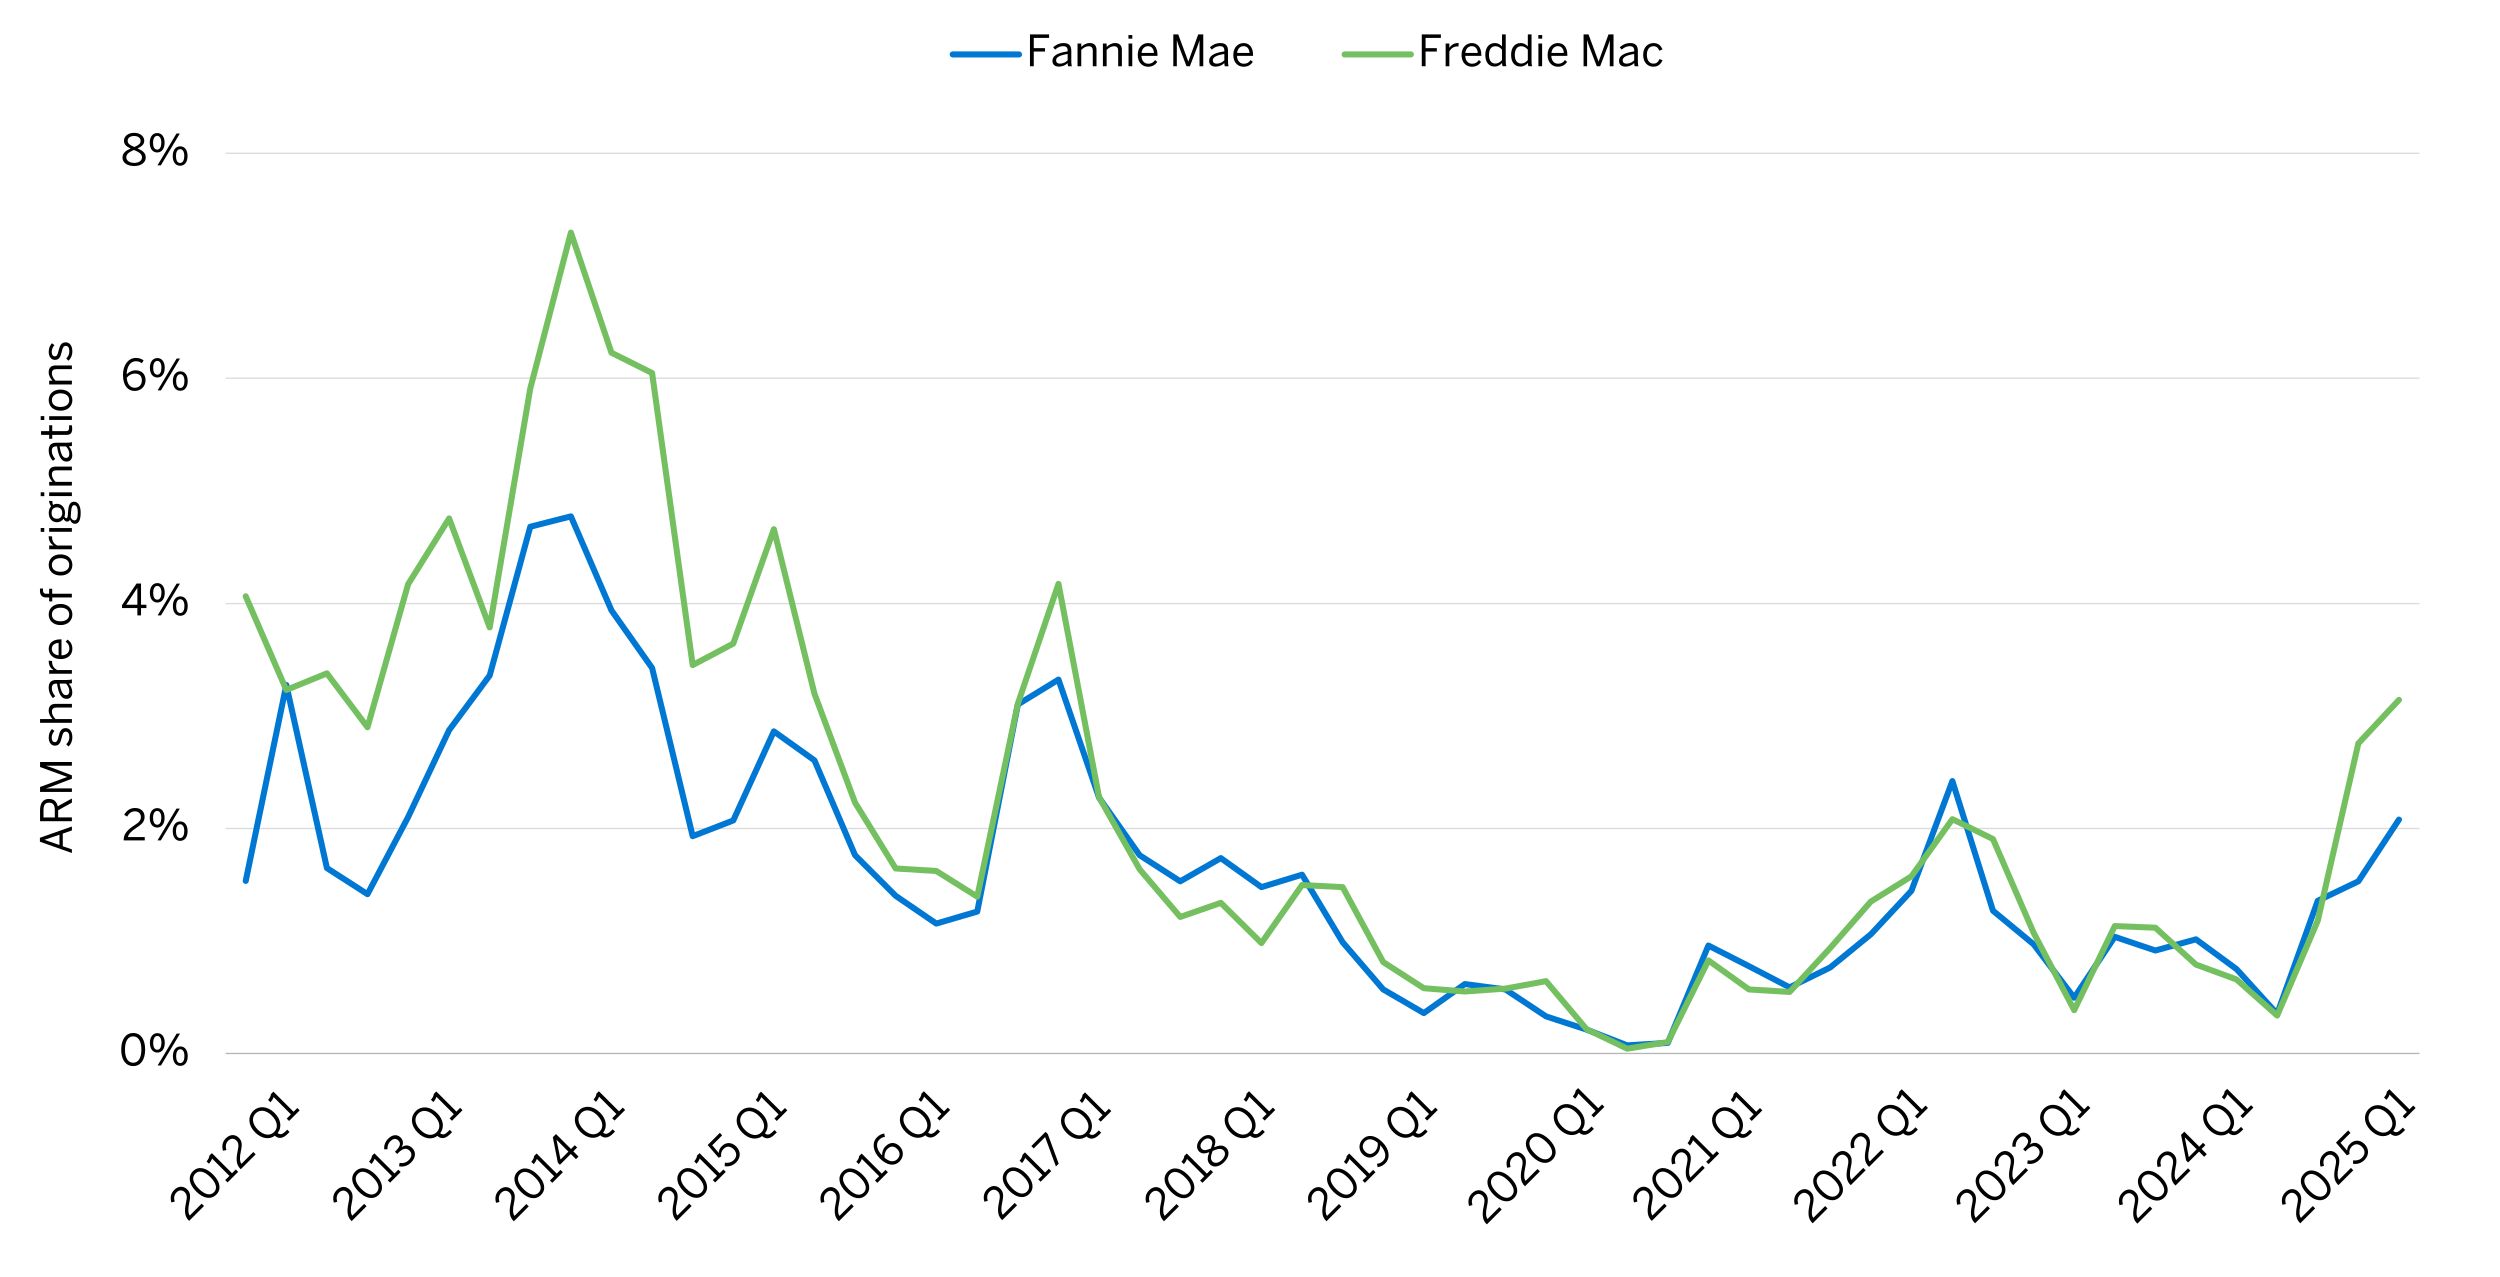<?xml version="1.0" encoding="UTF-8"?><svg id="a" xmlns="http://www.w3.org/2000/svg" viewBox="0 0 930 475.07"><defs><style>.b{stroke:#dbdbdb;}.b,.c{stroke-width:.5px;}.b,.c,.d,.e{fill:none;stroke-linejoin:round;}.c{stroke:#b6b6b6;}.d{stroke:#74bf60;}.d,.e{stroke-linecap:round;stroke-width:2.25px;}.e{stroke:#0078d3;}</style></defs><path class="b" d="M83.93,308.2h816.1M83.93,224.53h816.1M83.93,140.7h816.1M83.93,57.02h816.1"/><line class="c" x1="83.93" y1="391.88" x2="900.04" y2="391.88"/><polyline class="e" points="91.41 327.7 106.51 254.81 121.61 322.92 136.71 332.63 151.81 303.97 167.07 271.61 182.17 251.27 197.27 195.94 212.37 192.09 227.47 227.07 242.58 248.49 257.68 311.06 272.78 305.2 287.88 272.07 302.98 282.86 318.08 318.14 333.19 333.25 348.29 343.57 363.54 339.1 378.65 262.05 393.75 252.81 408.85 296.72 423.95 318.14 439.05 327.85 454.15 319.22 469.26 330.01 484.36 325.39 499.46 350.5 514.56 368.07 529.66 376.86 544.92 366.07 560.02 368.07 575.12 378.09 590.22 383.02 605.32 388.87 620.43 387.95 635.53 351.74 650.63 359.44 665.73 367.3 680.83 359.9 695.93 347.58 711.04 331.4 726.29 290.56 741.39 338.79 756.49 351.27 771.6 371.15 786.7 348.5 801.8 353.59 816.9 349.43 832 360.52 847.1 377.16 862.21 335.09 877.31 327.85 892.41 304.89"/><polyline class="d" points="91.41 221.83 106.51 256.66 121.61 250.49 136.71 270.53 151.81 217.36 167.07 192.86 182.17 233.39 197.27 144.48 212.37 86.53 227.47 131.22 242.58 138.77 257.68 247.41 272.78 239.4 287.88 196.87 302.98 258.05 318.08 298.57 333.19 323.07 348.29 324 363.54 333.55 378.65 261.74 393.75 217.21 408.85 296.57 423.95 323.38 439.05 341.1 454.15 335.86 469.26 350.81 484.36 329.24 499.46 330.01 514.56 357.9 529.66 367.61 544.92 368.84 560.02 367.76 575.12 364.99 590.22 382.87 605.32 390.11 620.43 387.64 635.53 357.28 650.63 368.07 665.73 369 680.83 352.66 695.93 335.4 711.04 326 726.29 304.74 741.39 312.13 756.49 346.96 771.6 375.78 786.7 344.49 801.8 345.11 816.9 358.83 832 364.37 847.1 377.78 862.21 342.49 877.31 276.54 892.41 260.36"/><path d="M45.09,390.43c0-3.7,1.63-6.15,4.47-6.15s4.43,2.45,4.43,6.15-1.58,6.15-4.43,6.15-4.47-2.45-4.47-6.15ZM52.59,390.43c0-3.22-1.18-4.9-3.04-4.9s-3.06,1.68-3.06,4.9,1.18,4.91,3.06,4.91,3.04-1.7,3.04-4.91Z"/><path d="M55.76,387.98c0-2.23,1.09-3.65,2.79-3.65s2.74,1.41,2.74,3.6-1.01,3.63-2.75,3.63-2.77-1.46-2.77-3.58ZM60.06,387.96c0-1.57-.54-2.58-1.54-2.58s-1.54,1.07-1.54,2.55c0,1.57.53,2.58,1.55,2.58s1.52-1.07,1.52-2.54ZM58.64,396.35l7.07-11.84h1.25l-7.07,11.84h-1.25ZM64.31,392.93c0-2.22,1.09-3.65,2.79-3.65s2.74,1.41,2.74,3.6-1.02,3.63-2.77,3.63-2.75-1.47-2.75-3.59ZM68.61,392.89c0-1.57-.54-2.56-1.55-2.56s-1.54,1.07-1.54,2.54c0,1.57.53,2.59,1.55,2.59s1.54-1.1,1.54-2.58Z"/><path d="M46.02,312.64v-.26c0-1.71.77-3.31,3.89-5.31,1.78-1.14,2.5-1.86,2.5-3.12s-.82-2.13-2.22-2.13c-1.22,0-2.19.67-2.9,1.95l-1.09-.67c.86-1.57,2.21-2.53,4.05-2.53,2.19,0,3.54,1.34,3.54,3.28,0,1.55-.7,2.61-2.98,4.05-2.06,1.31-3.07,2.48-3.2,3.49h6.24v1.25h-7.83Z"/><path d="M55.7,304.27c0-2.23,1.09-3.65,2.79-3.65s2.74,1.41,2.74,3.6-1.01,3.63-2.75,3.63-2.77-1.46-2.77-3.58ZM60.01,304.25c0-1.57-.54-2.58-1.54-2.58s-1.54,1.07-1.54,2.55c0,1.57.53,2.58,1.55,2.58s1.52-1.07,1.52-2.54ZM58.58,312.64l7.07-11.84h1.25l-7.07,11.84h-1.25ZM64.25,309.22c0-2.22,1.09-3.65,2.79-3.65s2.74,1.41,2.74,3.6-1.02,3.63-2.77,3.63-2.75-1.47-2.75-3.59ZM68.55,309.18c0-1.57-.54-2.56-1.55-2.56s-1.54,1.07-1.54,2.54c0,1.57.53,2.59,1.55,2.59s1.54-1.1,1.54-2.58Z"/><path d="M51.1,228.93v-2.74h-5.71v-1.07l5.39-8.04h1.68v7.88h2v1.23h-2v2.74h-1.36ZM46.94,224.96h4.16v-6.23h-.03l-4.13,6.23Z"/><path d="M55.75,220.56c0-2.23,1.09-3.65,2.79-3.65s2.74,1.41,2.74,3.6-1.01,3.63-2.75,3.63-2.77-1.46-2.77-3.58ZM60.06,220.54c0-1.57-.54-2.58-1.54-2.58s-1.54,1.07-1.54,2.55c0,1.57.53,2.58,1.55,2.58s1.52-1.07,1.52-2.54ZM58.64,228.93l7.07-11.84h1.25l-7.07,11.84h-1.25ZM64.3,225.5c0-2.22,1.09-3.65,2.79-3.65s2.74,1.41,2.74,3.6-1.02,3.63-2.77,3.63-2.75-1.47-2.75-3.59ZM68.61,225.47c0-1.57-.54-2.56-1.55-2.56s-1.54,1.07-1.54,2.54c0,1.57.53,2.59,1.55,2.59s1.54-1.1,1.54-2.58Z"/><path d="M45.74,139.51c0-3.81,2.05-6.36,4.8-6.36,1.31,0,2.26.42,2.9.93l-.7,1.04c-.59-.45-1.22-.74-2.24-.74-2.05,0-3.35,2.06-3.38,4.88.77-.8,1.86-1.5,3.3-1.5,2.42,0,3.73,1.49,3.73,3.71s-1.7,3.97-4.08,3.97-4.32-1.9-4.32-5.94ZM52.78,141.51c0-1.47-.74-2.54-2.58-2.54-1.25,0-2.4.69-3.06,1.57.22,2.59,1.44,3.71,2.99,3.71s2.64-1.01,2.64-2.74Z"/><path d="M55.75,136.85c0-2.23,1.09-3.65,2.79-3.65s2.74,1.41,2.74,3.6-1.01,3.63-2.75,3.63-2.77-1.46-2.77-3.58ZM60.06,136.83c0-1.57-.54-2.58-1.54-2.58s-1.54,1.07-1.54,2.55c0,1.57.53,2.58,1.55,2.58s1.52-1.07,1.52-2.54ZM58.64,145.22l7.07-11.84h1.25l-7.07,11.84h-1.25ZM64.3,141.79c0-2.22,1.09-3.65,2.79-3.65s2.74,1.41,2.74,3.6-1.02,3.63-2.77,3.63-2.75-1.47-2.75-3.59ZM68.61,141.76c0-1.57-.54-2.56-1.55-2.56s-1.54,1.07-1.54,2.54c0,1.57.53,2.59,1.55,2.59s1.54-1.1,1.54-2.58Z"/><path d="M45.57,58.61c0-1.63,1.18-2.58,3.04-3.36-1.55-.72-2.5-1.47-2.5-2.93s1.38-2.91,3.79-2.91,3.76,1.46,3.76,2.91c0,1.38-.91,2.16-2.51,2.88,1.92.83,3.06,1.67,3.06,3.41s-1.58,3.15-4.31,3.15-4.34-1.38-4.34-3.15ZM52.82,58.53c0-1.25-1.06-1.94-3.01-2.75-1.92.86-2.83,1.57-2.83,2.75s1.2,2.07,2.93,2.07,2.91-.8,2.91-2.07ZM52.31,52.4c0-.9-.74-1.81-2.4-1.81s-2.42.86-2.42,1.76c0,1.09.78,1.6,2.48,2.34,1.65-.74,2.34-1.25,2.34-2.29Z"/><path d="M55.7,53.14c0-2.23,1.09-3.65,2.79-3.65s2.74,1.41,2.74,3.6-1.01,3.63-2.75,3.63-2.77-1.46-2.77-3.58ZM60.01,53.12c0-1.57-.54-2.58-1.54-2.58s-1.54,1.07-1.54,2.55c0,1.57.53,2.58,1.55,2.58s1.52-1.07,1.52-2.54ZM58.58,61.51l7.07-11.84h1.25l-7.07,11.84h-1.25ZM64.25,58.08c0-2.22,1.09-3.65,2.78-3.65s2.74,1.41,2.74,3.6-1.02,3.63-2.77,3.63-2.75-1.47-2.75-3.59ZM68.55,58.05c0-1.57-.54-2.56-1.55-2.56s-1.54,1.07-1.54,2.54c0,1.57.53,2.59,1.55,2.59s1.54-1.1,1.54-2.58Z"/><path d="M70.37,454.17l-.18-.18c-1.21-1.21-1.8-2.89-1.01-6.51.45-2.06.45-3.08-.44-3.97-.92-.92-2.08-.93-3.08.07-.86.86-1.08,2.03-.67,3.43l-1.25.29c-.5-1.72-.23-3.35,1.08-4.65,1.55-1.55,3.45-1.55,4.82-.18,1.1,1.1,1.35,2.34.76,4.97-.53,2.39-.42,3.93.2,4.73l4.41-4.41.88.88-5.54,5.53Z"/><path d="M72.96,443.21c-2.62-2.62-3.19-5.5-1.19-7.5,2.01-2.01,4.87-1.4,7.48,1.21s3.23,5.47,1.21,7.48c-2,2-4.89,1.43-7.5-1.19ZM78.26,437.9c-2.28-2.27-4.3-2.62-5.61-1.31-1.37,1.37-.97,3.35,1.3,5.62,2.28,2.28,4.31,2.64,5.64,1.31s.95-3.35-1.32-5.62Z"/><path d="M84.65,439.88l-.88-.88,1.57-1.57-6.45-6.45c-.19.62-.68,1.45-1.17,1.93l-.88-.88c.62-.67,1.03-1.42,1.05-2.14l.93-.93,7.49,7.49,1.4-1.4.88.88-3.95,3.95Z"/><path d="M89.58,434.96l-.18-.18c-1.21-1.21-1.8-2.89-1.01-6.51.45-2.06.45-3.08-.44-3.97-.92-.92-2.08-.93-3.08.07-.86.86-1.07,2.03-.67,3.43l-1.25.29c-.5-1.72-.23-3.35,1.08-4.65,1.55-1.55,3.45-1.55,4.82-.18,1.1,1.1,1.35,2.34.76,4.97-.53,2.39-.42,3.93.2,4.73l4.41-4.41.88.88-5.54,5.53Z"/><path d="M106.83,421.96c-1.71,1.71-3.37,1.68-4.57.52-2.01,1.54-4.92,1.19-7.35-1.23-2.69-2.69-2.75-5.94-.72-7.97,2.02-2.01,5.25-1.95,7.95.75,2.48,2.48,2.76,5.43,1.14,7.46,1.06.84,1.95.36,2.99-.68l.58-.58.86.86-.87.87ZM101.13,415.03c-2.18-2.18-4.51-2.37-6.03-.85s-1.37,3.88.81,6.07c2.19,2.18,4.55,2.38,6.09.84,1.52-1.52,1.31-3.87-.87-6.06Z"/><path d="M107.54,417l-.88-.88,1.57-1.57-6.45-6.45c-.19.62-.68,1.45-1.17,1.94l-.88-.88c.62-.67,1.03-1.42,1.05-2.14l.93-.93,7.49,7.49,1.4-1.4.88.88-3.95,3.95Z"/><path d="M130.82,454.24l-.18-.18c-1.21-1.21-1.8-2.89-1.01-6.51.45-2.06.45-3.08-.44-3.97-.92-.92-2.08-.93-3.08.07-.86.86-1.08,2.03-.67,3.43l-1.25.29c-.5-1.72-.23-3.35,1.08-4.65,1.55-1.55,3.45-1.55,4.82-.18,1.1,1.1,1.35,2.34.76,4.97-.53,2.39-.42,3.93.21,4.73l4.41-4.41.88.88-5.53,5.54Z"/><path d="M133.41,443.27c-2.61-2.61-3.19-5.5-1.19-7.5,2.01-2.01,4.87-1.4,7.48,1.21s3.23,5.47,1.21,7.48c-2,2-4.89,1.43-7.5-1.19ZM138.72,437.97c-2.27-2.28-4.3-2.63-5.61-1.31-1.37,1.37-.97,3.35,1.3,5.63,2.28,2.28,4.31,2.64,5.64,1.31s.95-3.35-1.32-5.62Z"/><path d="M145.11,439.95l-.88-.88,1.57-1.57-6.45-6.45c-.19.62-.68,1.45-1.17,1.94l-.88-.88c.62-.67,1.03-1.42,1.05-2.14l.93-.93,7.49,7.49,1.4-1.4.88.88-3.95,3.95Z"/><path d="M148.46,433.86l.18-1.27c1.46.26,2.55-.15,3.43-1.03,1.17-1.17,1.31-2.49.32-3.49-1.17-1.17-2.46-.99-4.3.86l-.34.34-.83-.83.4-.4c1.73-1.73,1.79-2.85.86-3.78-.79-.79-1.81-.86-3,.33-.8.8-1.11,1.86-1.02,2.92l-1.25.05c-.1-1.35.32-2.78,1.46-3.93,1.78-1.78,3.52-1.62,4.66-.47,1.05,1.05,1.13,2.38.35,3.61,1.49-1,2.82-.85,4.01.34,1.42,1.42,1.31,3.55-.45,5.32-1.26,1.26-2.85,1.77-4.48,1.43Z"/><path d="M167.29,422.03c-1.71,1.71-3.37,1.68-4.57.52-2.02,1.54-4.92,1.19-7.35-1.23-2.69-2.69-2.75-5.94-.72-7.97,2.01-2.02,5.25-1.95,7.95.75,2.48,2.48,2.76,5.43,1.14,7.46,1.06.84,1.95.36,2.99-.68l.58-.58.86.86-.87.87ZM161.58,415.1c-2.18-2.18-4.52-2.37-6.03-.85s-1.37,3.88.82,6.07c2.18,2.19,4.55,2.38,6.09.84,1.52-1.52,1.31-3.87-.87-6.05Z"/><path d="M168.13,416.93l-.88-.88,1.57-1.57-6.45-6.45c-.19.62-.68,1.45-1.17,1.94l-.88-.88c.62-.67,1.03-1.41,1.05-2.14l.93-.93,7.49,7.49,1.4-1.4.88.88-3.95,3.95Z"/><path d="M191.16,454.31l-.18-.18c-1.21-1.21-1.8-2.89-1.01-6.51.45-2.06.45-3.08-.44-3.97s-2.08-.93-3.08.07c-.86.86-1.08,2.03-.67,3.43l-1.25.29c-.5-1.72-.23-3.35,1.08-4.65,1.55-1.55,3.45-1.55,4.82-.18,1.1,1.1,1.35,2.34.76,4.97-.53,2.39-.42,3.93.21,4.73l4.41-4.41.88.88-5.54,5.54Z"/><path d="M193.75,443.34c-2.62-2.62-3.19-5.5-1.19-7.5s4.87-1.4,7.48,1.21,3.22,5.47,1.21,7.48-4.89,1.43-7.5-1.19ZM199.06,438.03c-2.27-2.28-4.3-2.63-5.61-1.31s-.97,3.35,1.3,5.62,4.31,2.64,5.64,1.31c1.35-1.35.95-3.35-1.32-5.62Z"/><path d="M205.45,440.02l-.88-.88,1.57-1.57-6.45-6.45c-.19.62-.68,1.45-1.17,1.94l-.88-.88c.62-.67,1.03-1.42,1.05-2.14l.93-.93,7.49,7.49,1.4-1.4.88.88-3.95,3.95Z"/><path d="M214.26,431.21l-1.94-1.94-4.04,4.04-.76-.76-1.87-9.5,1.19-1.19,5.57,5.57,1.41-1.42.87.87-1.42,1.42,1.94,1.94-.96.96ZM208.51,431.35l2.94-2.94-4.4-4.4-.02.02,1.48,7.32Z"/><path d="M227.9,421.82c-1.71,1.71-3.37,1.68-4.57.52-2.01,1.54-4.92,1.19-7.35-1.23-2.69-2.69-2.75-5.94-.72-7.97s5.25-1.95,7.95.75c2.48,2.48,2.76,5.43,1.14,7.46,1.06.84,1.95.36,2.99-.68l.58-.58.86.86-.87.87ZM222.2,414.9c-2.18-2.18-4.52-2.37-6.03-.85s-1.37,3.88.81,6.07c2.18,2.18,4.55,2.38,6.09.84s1.31-3.87-.87-6.05Z"/><path d="M228.61,416.86l-.88-.88,1.57-1.57-6.45-6.45c-.19.62-.68,1.45-1.17,1.93l-.88-.88c.62-.67,1.03-1.42,1.05-2.14l.93-.93,7.49,7.49,1.4-1.4.88.88-3.95,3.95Z"/><path d="M251.76,454.17l-.18-.18c-1.21-1.21-1.8-2.89-1.01-6.51.45-2.06.45-3.08-.44-3.97s-2.08-.93-3.08.07c-.86.86-1.08,2.03-.67,3.43l-1.25.29c-.5-1.72-.23-3.35,1.07-4.65,1.55-1.55,3.45-1.55,4.82-.18,1.1,1.1,1.35,2.34.76,4.97-.53,2.39-.42,3.93.21,4.73l4.41-4.41.88.88-5.53,5.53Z"/><path d="M254.35,443.21c-2.61-2.62-3.19-5.5-1.19-7.5s4.87-1.4,7.48,1.21,3.23,5.47,1.21,7.48-4.89,1.43-7.5-1.19ZM259.66,437.9c-2.27-2.27-4.3-2.62-5.61-1.31s-.97,3.35,1.3,5.62,4.31,2.64,5.64,1.31c1.35-1.35.95-3.35-1.32-5.62Z"/><path d="M266.05,439.88l-.88-.88,1.57-1.57-6.45-6.45c-.19.62-.68,1.45-1.17,1.93l-.88-.88c.62-.67,1.03-1.42,1.05-2.14l.93-.93,7.49,7.49,1.4-1.4.88.88-3.95,3.95Z"/><path d="M269.59,433.81l.06-1.28c1.2.14,2.35-.02,3.32-.98,1.37-1.37,1.03-2.95-.04-4.03-1.28-1.28-2.69-1.2-3.77-.12-.82.82-1.05,1.73-.87,2.82l-.96.46-4.07-4.73,4.55-4.55.81.97-3.67,3.67,2.47,2.88c-.05-.82.21-1.66,1.1-2.55,1.56-1.56,3.69-1.54,5.35.12s1.83,4.07,0,5.91c-1.25,1.25-2.82,1.67-4.27,1.42Z"/><path d="M288.09,422.1c-1.71,1.71-3.37,1.68-4.57.52-2.02,1.54-4.92,1.19-7.35-1.23-2.69-2.69-2.75-5.94-.72-7.97s5.25-1.95,7.95.75c2.48,2.48,2.76,5.43,1.14,7.46,1.06.84,1.95.36,2.99-.68l.58-.58.86.86-.87.87ZM282.39,415.17c-2.18-2.18-4.52-2.37-6.03-.85-1.54,1.54-1.37,3.88.81,6.07s4.55,2.38,6.09.84,1.31-3.87-.87-6.05Z"/><path d="M288.94,417l-.88-.88,1.57-1.57-6.45-6.45c-.19.62-.68,1.45-1.17,1.94l-.88-.88c.62-.67,1.03-1.42,1.05-2.14l.93-.93,7.49,7.49,1.4-1.4.88.88-3.95,3.95Z"/><path d="M312.07,454.31l-.18-.18c-1.21-1.21-1.8-2.89-1.01-6.51.45-2.06.45-3.08-.44-3.97s-2.08-.93-3.08.07c-.86.86-1.08,2.03-.67,3.43l-1.25.29c-.5-1.72-.23-3.35,1.08-4.65,1.55-1.55,3.45-1.55,4.82-.18,1.1,1.1,1.35,2.34.76,4.97-.53,2.39-.42,3.93.2,4.73l4.41-4.41.88.88-5.54,5.54Z"/><path d="M314.66,443.34c-2.62-2.61-3.19-5.5-1.19-7.5s4.87-1.4,7.48,1.21,3.23,5.47,1.21,7.48-4.89,1.43-7.5-1.19ZM319.97,438.03c-2.28-2.28-4.3-2.63-5.61-1.31s-.97,3.35,1.3,5.63,4.31,2.64,5.64,1.31c1.35-1.35.95-3.35-1.32-5.62Z"/><path d="M326.36,440.02l-.88-.88,1.57-1.57-6.45-6.45c-.19.62-.68,1.45-1.17,1.94l-.88-.88c.62-.67,1.03-1.42,1.05-2.14l.93-.93,7.49,7.49,1.4-1.4.88.88-3.95,3.95Z"/><path d="M327.33,430.97c-2.69-2.69-3.04-5.94-1.1-7.89.93-.93,1.89-1.3,2.71-1.39l.24,1.23c-.74.1-1.38.34-2.1,1.06-1.45,1.45-.91,3.83,1.06,5.84-.02-1.11.25-2.38,1.27-3.39,1.71-1.71,3.69-1.59,5.26-.01s1.61,4.01-.08,5.69-4.4,1.71-7.25-1.14ZM333.73,427.4c-1.04-1.04-2.32-1.28-3.62.02-.88.88-1.21,2.18-1.05,3.27,1.99,1.67,3.64,1.61,4.74.51s1.16-2.58-.07-3.8Z"/><path d="M348.81,421.82c-1.71,1.71-3.37,1.68-4.57.52-2.02,1.54-4.92,1.19-7.35-1.23-2.69-2.69-2.75-5.94-.72-7.97s5.25-1.95,7.94.75c2.48,2.48,2.76,5.43,1.14,7.46,1.06.84,1.95.36,2.99-.68l.58-.58.86.86-.87.87ZM343.11,414.9c-2.18-2.18-4.52-2.37-6.03-.85-1.54,1.54-1.37,3.88.81,6.07s4.55,2.38,6.09.84,1.31-3.87-.87-6.05Z"/><path d="M349.52,416.86l-.88-.88,1.57-1.57-6.45-6.45c-.19.62-.68,1.45-1.17,1.93l-.88-.88c.62-.67,1.03-1.42,1.05-2.14l.93-.93,7.49,7.49,1.4-1.4.88.88-3.95,3.95Z"/><path d="M372.82,453.9l-.18-.18c-1.21-1.21-1.8-2.89-1.01-6.51.45-2.06.45-3.08-.44-3.97s-2.08-.93-3.08.07c-.86.86-1.08,2.03-.67,3.43l-1.25.29c-.5-1.72-.23-3.35,1.08-4.65,1.55-1.55,3.45-1.55,4.82-.18,1.1,1.1,1.35,2.34.76,4.97-.53,2.39-.42,3.93.21,4.73l4.41-4.41.88.88-5.53,5.53Z"/><path d="M375.41,442.93c-2.61-2.62-3.19-5.5-1.19-7.5s4.87-1.4,7.48,1.21,3.23,5.47,1.21,7.48-4.89,1.43-7.5-1.19ZM380.72,437.63c-2.27-2.27-4.3-2.62-5.61-1.31s-.97,3.35,1.3,5.62,4.31,2.64,5.64,1.31c1.35-1.35.95-3.35-1.32-5.62Z"/><path d="M387.11,439.61l-.88-.88,1.57-1.57-6.45-6.45c-.19.62-.68,1.45-1.17,1.93l-.88-.88c.62-.67,1.03-1.42,1.05-2.14l.93-.93,7.49,7.49,1.4-1.4.88.88-3.95,3.95Z"/><path d="M392.8,433.92l-4.02-10.94-4.24,4.24-.89-.89,5.29-5.29.84.84,4.05,11.02-1.02,1.02Z"/><path d="M408.75,422.23c-1.71,1.71-3.37,1.68-4.57.52-2.02,1.54-4.92,1.19-7.35-1.23-2.69-2.69-2.75-5.94-.72-7.97s5.25-1.95,7.95.75c2.48,2.48,2.76,5.43,1.14,7.46,1.06.84,1.95.36,2.99-.68l.58-.58.86.86-.87.87ZM403.04,415.3c-2.18-2.18-4.52-2.37-6.03-.85-1.54,1.54-1.37,3.88.82,6.07s4.55,2.38,6.09.84,1.31-3.87-.87-6.06Z"/><path d="M409.46,417.27l-.88-.88,1.57-1.57-6.45-6.45c-.19.62-.68,1.45-1.17,1.94l-.88-.88c.62-.67,1.03-1.41,1.05-2.14l.93-.93,7.49,7.49,1.4-1.4.88.88-3.95,3.95Z"/><path d="M433.03,454.31l-.18-.18c-1.21-1.21-1.8-2.89-1.01-6.51.45-2.06.45-3.08-.44-3.97s-2.08-.93-3.08.07c-.86.86-1.08,2.03-.67,3.43l-1.25.29c-.5-1.72-.23-3.35,1.08-4.65,1.55-1.55,3.45-1.55,4.82-.18,1.1,1.1,1.35,2.34.76,4.97-.53,2.39-.42,3.93.2,4.73l4.41-4.41.88.88-5.53,5.53Z"/><path d="M435.61,443.34c-2.61-2.61-3.19-5.5-1.19-7.5s4.87-1.4,7.48,1.21,3.23,5.47,1.21,7.48-4.89,1.43-7.5-1.19ZM440.92,438.03c-2.28-2.27-4.3-2.63-5.61-1.31s-.97,3.35,1.3,5.63c2.28,2.28,4.31,2.64,5.64,1.31,1.35-1.35.95-3.35-1.32-5.62Z"/><path d="M447.31,440.02l-.88-.88,1.57-1.57-6.45-6.45c-.19.62-.68,1.45-1.17,1.93l-.88-.88c.62-.67,1.03-1.42,1.05-2.14l.93-.93,7.49,7.49,1.4-1.4.88.88-3.95,3.95Z"/><path d="M450.1,433.14c-1.15-1.15-.98-2.66-.23-4.53-1.61.59-2.81.72-3.84-.3s-1.09-3.03.62-4.74,3.69-1.63,4.72-.6c.97.97.88,2.17.26,3.81,1.95-.77,3.34-.98,4.57.25s1.11,3.35-.82,5.27-4.04,2.09-5.3.84ZM450.47,423.98c-.63-.63-1.8-.76-2.98.42s-1.1,2.32-.46,2.95c.77.77,1.69.58,3.41-.1.65-1.69.77-2.54.03-3.27ZM455.17,427.95c-.88-.88-2.12-.62-4.07.18-.75,1.97-.89,3.11-.06,3.95s2.31.61,3.53-.61,1.49-2.62.6-3.52Z"/><path d="M469.63,421.96c-1.71,1.71-3.37,1.67-4.57.52-2.01,1.54-4.92,1.19-7.35-1.23-2.69-2.69-2.75-5.94-.72-7.97s5.25-1.95,7.95.75c2.48,2.48,2.76,5.43,1.14,7.46,1.06.84,1.95.36,2.99-.68l.58-.58.86.86-.87.87ZM463.92,415.03c-2.18-2.18-4.52-2.37-6.03-.85-1.54,1.54-1.37,3.88.81,6.07,2.18,2.18,4.55,2.38,6.09.84s1.31-3.87-.87-6.06Z"/><path d="M470.47,416.86l-.88-.88,1.57-1.57-6.45-6.45c-.19.62-.68,1.45-1.17,1.93l-.88-.88c.62-.67,1.03-1.42,1.05-2.14l.93-.93,7.49,7.49,1.4-1.4.88.88-3.95,3.95Z"/><path d="M493.45,454.31l-.18-.18c-1.21-1.21-1.8-2.89-1.01-6.51.45-2.06.45-3.08-.44-3.97s-2.08-.93-3.08.07c-.86.86-1.08,2.03-.67,3.43l-1.25.29c-.5-1.72-.23-3.35,1.08-4.65,1.55-1.55,3.45-1.55,4.82-.18,1.1,1.1,1.35,2.34.76,4.97-.53,2.39-.42,3.93.2,4.73l4.41-4.41.88.88-5.54,5.54Z"/><path d="M496.04,443.34c-2.62-2.61-3.19-5.5-1.19-7.5s4.87-1.4,7.48,1.21,3.23,5.47,1.21,7.48-4.89,1.43-7.5-1.19ZM501.35,438.03c-2.28-2.27-4.3-2.63-5.61-1.31s-.97,3.35,1.3,5.62c2.28,2.28,4.31,2.64,5.64,1.31,1.35-1.35.95-3.35-1.32-5.63Z"/><path d="M507.74,440.02l-.88-.88,1.57-1.57-6.45-6.45c-.19.62-.68,1.45-1.17,1.94l-.88-.88c.62-.67,1.03-1.42,1.05-2.14l.93-.93,7.49,7.49,1.4-1.4.88.88-3.95,3.95Z"/><path d="M512.48,434.15l-.25-1.22c.8-.1,1.52-.32,2.29-1.09,1.45-1.45.88-3.83-1.09-5.84.02,1.11-.25,2.38-1.27,3.4-1.7,1.7-3.68,1.57-5.25,0s-1.61-4.01.08-5.69,4.39-1.7,7.24,1.15c2.69,2.69,3.06,5.93,1.11,7.88-.96.96-2,1.35-2.86,1.42ZM512.51,425.12c-1.98-1.69-3.62-1.61-4.72-.51s-1.17,2.57.06,3.79c1.04,1.04,2.31,1.29,3.62-.02.87-.87,1.2-2.17,1.04-3.26Z"/><path d="M530.19,421.82c-1.71,1.71-3.37,1.68-4.57.52-2.01,1.54-4.92,1.19-7.35-1.23-2.69-2.69-2.75-5.94-.72-7.97s5.25-1.95,7.95.75c2.48,2.48,2.76,5.43,1.14,7.46,1.06.84,1.95.36,2.99-.68l.58-.58.86.86-.87.87ZM524.48,414.9c-2.18-2.18-4.52-2.37-6.03-.85-1.54,1.54-1.37,3.88.81,6.07s4.55,2.38,6.09.84,1.31-3.87-.87-6.05Z"/><path d="M530.9,416.86l-.88-.88,1.57-1.57-6.45-6.45c-.19.62-.68,1.45-1.17,1.93l-.88-.88c.62-.67,1.03-1.42,1.05-2.14l.93-.93,7.49,7.49,1.4-1.4.88.88-3.95,3.95Z"/><path d="M553.12,455.47l-.18-.18c-1.21-1.21-1.8-2.89-1.01-6.51.45-2.06.45-3.08-.44-3.97s-2.08-.93-3.08.07c-.86.86-1.08,2.03-.67,3.43l-1.25.29c-.5-1.72-.23-3.35,1.08-4.65,1.55-1.55,3.45-1.55,4.82-.18,1.1,1.1,1.35,2.34.76,4.97-.53,2.39-.42,3.93.2,4.73l4.41-4.41.88.88-5.54,5.54Z"/><path d="M555.71,444.5c-2.62-2.62-3.19-5.5-1.19-7.5s4.87-1.4,7.48,1.21,3.23,5.47,1.21,7.48-4.89,1.43-7.5-1.19ZM561.02,439.19c-2.28-2.27-4.3-2.63-5.62-1.31s-.97,3.35,1.3,5.62c2.28,2.28,4.31,2.64,5.64,1.31,1.35-1.35.95-3.35-1.32-5.63Z"/><path d="M567.3,441.29l-.18-.18c-1.21-1.21-1.8-2.89-1.01-6.51.45-2.06.45-3.08-.44-3.97s-2.08-.93-3.08.07c-.86.86-1.08,2.03-.67,3.43l-1.25.29c-.5-1.72-.23-3.35,1.08-4.65,1.55-1.55,3.45-1.55,4.82-.18,1.1,1.1,1.35,2.34.76,4.97-.53,2.39-.42,3.93.2,4.73l4.41-4.41.88.88-5.53,5.53Z"/><path d="M570.01,430.2c-2.61-2.62-3.19-5.5-1.19-7.5s4.87-1.4,7.48,1.21,3.22,5.47,1.21,7.48-4.89,1.43-7.5-1.19ZM575.32,424.89c-2.28-2.28-4.3-2.63-5.62-1.31s-.97,3.35,1.3,5.62,4.31,2.64,5.63,1.31c1.35-1.35.95-3.35-1.32-5.62Z"/><path d="M592.04,420.8c-1.71,1.71-3.37,1.68-4.57.52-2.01,1.54-4.92,1.19-7.35-1.23-2.69-2.69-2.75-5.94-.72-7.97s5.25-1.95,7.95.75c2.48,2.48,2.76,5.43,1.14,7.46,1.06.84,1.95.36,2.99-.68l.58-.58.86.86-.87.87ZM586.34,413.87c-2.18-2.18-4.52-2.37-6.03-.85-1.54,1.54-1.37,3.88.81,6.07s4.55,2.38,6.09.84,1.31-3.87-.87-6.05Z"/><path d="M592.89,415.7l-.88-.88,1.57-1.57-6.45-6.45c-.19.62-.68,1.45-1.17,1.93l-.88-.88c.62-.67,1.03-1.41,1.05-2.14l.93-.93,7.49,7.49,1.4-1.4.88.88-3.95,3.95Z"/><path d="M614.48,454.17l-.18-.18c-1.21-1.21-1.8-2.89-1.01-6.51.45-2.06.45-3.08-.44-3.97s-2.08-.93-3.08.07c-.86.86-1.08,2.03-.67,3.43l-1.25.29c-.5-1.72-.23-3.35,1.08-4.65,1.55-1.55,3.45-1.55,4.82-.18,1.1,1.1,1.35,2.34.76,4.97-.53,2.39-.42,3.93.21,4.73l4.41-4.41.88.88-5.54,5.53Z"/><path d="M617.06,443.21c-2.61-2.61-3.19-5.5-1.19-7.5,2.02-2.01,4.87-1.4,7.48,1.21s3.23,5.47,1.21,7.48c-2,2-4.89,1.43-7.5-1.19ZM622.37,437.9c-2.28-2.27-4.3-2.62-5.62-1.31-1.37,1.37-.97,3.35,1.3,5.62,2.28,2.28,4.31,2.64,5.64,1.31s.95-3.35-1.32-5.63Z"/><path d="M628.65,440l-.18-.18c-1.21-1.21-1.8-2.89-1.01-6.51.45-2.06.45-3.08-.44-3.97-.92-.92-2.08-.93-3.08.07-.86.86-1.08,2.03-.67,3.43l-1.25.29c-.5-1.72-.23-3.35,1.08-4.65,1.55-1.55,3.45-1.55,4.82-.18,1.1,1.1,1.35,2.34.76,4.97-.53,2.39-.42,3.93.2,4.73l4.41-4.41.88.88-5.54,5.53Z"/><path d="M635.57,433.07l-.88-.88,1.57-1.57-6.45-6.45c-.19.62-.68,1.45-1.17,1.93l-.88-.88c.62-.67,1.03-1.42,1.05-2.14l.93-.93,7.49,7.49,1.4-1.4.88.88-3.95,3.95Z"/><path d="M650.94,421.96c-1.71,1.71-3.37,1.67-4.57.52-2.01,1.54-4.92,1.19-7.35-1.23-2.69-2.69-2.75-5.94-.72-7.97,2.02-2.01,5.25-1.95,7.95.75,2.48,2.48,2.76,5.43,1.14,7.46,1.06.84,1.95.36,2.99-.68l.58-.58.86.86-.87.87ZM645.24,415.03c-2.18-2.18-4.52-2.37-6.03-.85s-1.37,3.88.81,6.07c2.19,2.18,4.55,2.38,6.09.84,1.52-1.52,1.31-3.87-.87-6.06Z"/><path d="M651.65,417l-.88-.88,1.57-1.57-6.45-6.45c-.19.62-.68,1.45-1.17,1.93l-.88-.88c.62-.67,1.03-1.42,1.05-2.14l.93-.93,7.49,7.49,1.4-1.4.88.88-3.95,3.95Z"/><path d="M674.31,455.06l-.18-.18c-1.21-1.21-1.8-2.89-1.01-6.51.45-2.06.45-3.08-.44-3.97s-2.08-.93-3.08.07c-.86.86-1.08,2.03-.67,3.43l-1.25.29c-.5-1.72-.23-3.35,1.08-4.65,1.55-1.55,3.45-1.55,4.82-.18,1.1,1.1,1.35,2.34.76,4.97-.53,2.39-.42,3.93.21,4.73l4.41-4.41.88.88-5.53,5.54Z"/><path d="M676.89,444.1c-2.61-2.62-3.19-5.5-1.19-7.5,2.01-2.02,4.87-1.4,7.48,1.21s3.23,5.47,1.21,7.48c-2,2-4.89,1.43-7.5-1.19ZM682.2,438.79c-2.27-2.28-4.3-2.63-5.61-1.31-1.37,1.37-.97,3.35,1.3,5.62,2.28,2.28,4.31,2.64,5.64,1.31s.95-3.35-1.32-5.62Z"/><path d="M688.48,440.88l-.18-.18c-1.21-1.21-1.8-2.89-1.01-6.51.45-2.06.45-3.08-.44-3.97-.92-.92-2.08-.93-3.08.07-.86.86-1.08,2.03-.67,3.43l-1.25.29c-.5-1.72-.23-3.35,1.08-4.65,1.55-1.55,3.45-1.55,4.82-.18,1.1,1.1,1.35,2.34.76,4.97-.53,2.39-.42,3.93.21,4.73l4.41-4.41.88.88-5.53,5.54Z"/><path d="M695.29,434.07l-.18-.18c-1.21-1.21-1.8-2.89-1.01-6.51.45-2.06.45-3.08-.44-3.97-.92-.92-2.08-.93-3.08.07-.86.86-1.08,2.03-.67,3.43l-1.25.29c-.5-1.72-.23-3.35,1.08-4.65,1.55-1.55,3.45-1.55,4.82-.18,1.1,1.1,1.35,2.34.76,4.97-.53,2.39-.42,3.93.21,4.73l4.41-4.41.88.88-5.53,5.54Z"/><path d="M712.55,421.07c-1.71,1.71-3.37,1.68-4.57.52-2.01,1.54-4.92,1.19-7.35-1.23-2.69-2.69-2.75-5.94-.72-7.97,2.02-2.01,5.25-1.95,7.95.75,2.48,2.48,2.76,5.43,1.14,7.46,1.06.84,1.95.36,2.99-.68l.58-.58.86.86-.87.87ZM706.84,414.14c-2.18-2.18-4.52-2.37-6.03-.85s-1.37,3.88.81,6.07,4.55,2.38,6.09.84c1.52-1.52,1.31-3.87-.87-6.06Z"/><path d="M713.26,416.11l-.88-.88,1.57-1.57-6.45-6.45c-.19.62-.68,1.45-1.17,1.93l-.88-.88c.62-.67,1.03-1.41,1.05-2.14l.93-.93,7.49,7.49,1.4-1.4.88.88-3.95,3.95Z"/><path d="M734.73,455.06l-.18-.18c-1.21-1.21-1.8-2.89-1.01-6.51.45-2.06.45-3.08-.44-3.97-.92-.92-2.08-.93-3.08.07-.86.86-1.08,2.03-.67,3.43l-1.25.29c-.5-1.72-.23-3.35,1.08-4.65,1.55-1.55,3.45-1.55,4.82-.18,1.1,1.1,1.35,2.34.76,4.97-.53,2.39-.42,3.93.21,4.73l4.41-4.41.88.88-5.53,5.54Z"/><path d="M737.32,444.1c-2.61-2.62-3.19-5.5-1.19-7.5,2.01-2.02,4.87-1.4,7.48,1.21,2.62,2.61,3.23,5.47,1.21,7.48-2,2-4.89,1.43-7.5-1.19ZM742.63,438.79c-2.27-2.28-4.3-2.63-5.61-1.31-1.37,1.37-.97,3.35,1.3,5.62s4.31,2.64,5.64,1.31.95-3.35-1.32-5.62Z"/><path d="M748.91,440.88l-.18-.18c-1.21-1.21-1.8-2.89-1.01-6.51.45-2.06.45-3.08-.44-3.97-.92-.92-2.08-.93-3.08.07-.86.86-1.08,2.03-.67,3.43l-1.25.29c-.5-1.72-.23-3.35,1.08-4.65,1.55-1.55,3.45-1.55,4.82-.18,1.1,1.1,1.35,2.34.76,4.97-.53,2.39-.42,3.93.21,4.73l4.41-4.41.88.88-5.53,5.54Z"/><path d="M754.14,432.91l.18-1.27c1.46.26,2.55-.15,3.43-1.03,1.17-1.17,1.31-2.49.32-3.49-1.17-1.17-2.46-.99-4.3.86l-.34.34-.83-.83.4-.4c1.73-1.73,1.79-2.85.86-3.78-.79-.79-1.81-.86-3,.33-.8.8-1.11,1.86-1.02,2.92l-1.24.04c-.1-1.35.32-2.78,1.46-3.93,1.78-1.78,3.52-1.62,4.66-.48,1.05,1.05,1.13,2.38.35,3.61,1.49-1,2.82-.85,4.01.34,1.42,1.42,1.31,3.55-.45,5.32-1.26,1.26-2.85,1.77-4.48,1.43Z"/><path d="M772.97,421.07c-1.71,1.71-3.37,1.67-4.57.52-2.01,1.54-4.92,1.19-7.35-1.23-2.69-2.69-2.75-5.94-.72-7.97,2.02-2.01,5.25-1.95,7.95.75,2.48,2.48,2.76,5.43,1.14,7.46,1.06.84,1.95.36,2.99-.68l.58-.58.86.86-.87.87ZM767.27,414.14c-2.18-2.18-4.52-2.37-6.03-.85s-1.37,3.88.81,6.07,4.55,2.38,6.09.84c1.52-1.52,1.31-3.87-.87-6.06Z"/><path d="M773.68,416.11l-.88-.88,1.57-1.57-6.45-6.45c-.19.62-.68,1.45-1.17,1.93l-.88-.88c.62-.67,1.03-1.42,1.05-2.14l.93-.93,7.49,7.49,1.4-1.4.88.88-3.95,3.95Z"/><path d="M795.1,455.2l-.18-.18c-1.21-1.21-1.8-2.89-1.01-6.51.45-2.06.45-3.08-.44-3.97s-2.08-.93-3.08.07c-.86.86-1.08,2.03-.67,3.43l-1.25.29c-.5-1.72-.23-3.35,1.08-4.65,1.55-1.55,3.45-1.55,4.82-.18,1.1,1.1,1.35,2.34.76,4.97-.53,2.39-.42,3.93.21,4.73l4.41-4.41.88.88-5.53,5.53Z"/><path d="M797.69,444.23c-2.62-2.61-3.19-5.5-1.19-7.5s4.87-1.4,7.48,1.21,3.23,5.47,1.21,7.48-4.89,1.43-7.5-1.19ZM803,438.92c-2.27-2.27-4.3-2.62-5.61-1.31s-.97,3.35,1.3,5.62,4.31,2.64,5.64,1.31c1.35-1.35.95-3.35-1.32-5.63Z"/><path d="M809.28,441.02l-.18-.18c-1.21-1.21-1.8-2.89-1.01-6.51.45-2.06.45-3.08-.44-3.97s-2.08-.93-3.08.07c-.86.86-1.08,2.03-.67,3.43l-1.25.29c-.5-1.72-.23-3.35,1.08-4.65,1.55-1.55,3.45-1.55,4.82-.18,1.1,1.1,1.35,2.34.76,4.97-.53,2.39-.42,3.93.21,4.73l4.41-4.41.88.88-5.53,5.53Z"/><path d="M819.97,430.33l-1.94-1.94-4.04,4.04-.76-.76-1.87-9.5,1.19-1.19,5.57,5.57,1.41-1.42.87.87-1.42,1.42,1.94,1.94-.96.96ZM814.22,430.46l2.94-2.94-4.4-4.4-.02.02,1.48,7.32Z"/><path d="M833.62,420.94c-1.71,1.71-3.37,1.67-4.57.52-2.01,1.54-4.92,1.19-7.35-1.23-2.69-2.69-2.75-5.94-.72-7.97s5.25-1.95,7.95.75c2.48,2.48,2.76,5.43,1.14,7.46,1.06.84,1.95.36,2.99-.68l.58-.58.86.86-.87.87ZM827.91,414.01c-2.18-2.18-4.52-2.37-6.03-.85-1.54,1.54-1.37,3.88.81,6.07,2.18,2.18,4.55,2.38,6.09.84s1.31-3.87-.87-6.06Z"/><path d="M834.33,415.97l-.88-.88,1.57-1.57-6.45-6.45c-.19.62-.68,1.45-1.17,1.93l-.88-.88c.62-.67,1.03-1.42,1.05-2.14l.93-.93,7.49,7.49,1.4-1.4.88.88-3.95,3.95Z"/><path d="M855.71,455.06l-.18-.18c-1.21-1.21-1.8-2.89-1.01-6.51.45-2.06.45-3.08-.44-3.97-.92-.92-2.08-.93-3.08.07-.86.86-1.08,2.03-.67,3.43l-1.25.29c-.5-1.72-.23-3.35,1.08-4.65,1.55-1.55,3.45-1.55,4.82-.18,1.1,1.1,1.35,2.34.76,4.97-.53,2.39-.42,3.93.21,4.73l4.41-4.41.88.88-5.53,5.54Z"/><path d="M858.3,444.1c-2.61-2.62-3.19-5.5-1.19-7.5,2.01-2.02,4.87-1.4,7.48,1.21s3.23,5.47,1.21,7.48c-2,2-4.89,1.43-7.5-1.19ZM863.61,438.79c-2.27-2.28-4.3-2.63-5.61-1.31-1.37,1.37-.97,3.35,1.3,5.62s4.31,2.64,5.64,1.31.95-3.35-1.32-5.62Z"/><path d="M869.89,440.88l-.18-.18c-1.21-1.21-1.8-2.89-1.01-6.51.45-2.06.45-3.08-.44-3.97-.92-.92-2.08-.93-3.08.07-.86.86-1.08,2.03-.67,3.43l-1.25.29c-.5-1.72-.23-3.35,1.08-4.65,1.55-1.55,3.45-1.55,4.82-.18,1.1,1.1,1.35,2.34.76,4.97-.53,2.39-.42,3.93.21,4.73l4.41-4.41.88.88-5.53,5.54Z"/><path d="M875.32,432.92l.06-1.28c1.2.13,2.35-.02,3.32-.99,1.37-1.37,1.03-2.95-.05-4.03-1.28-1.28-2.69-1.2-3.77-.12-.82.81-1.05,1.73-.87,2.82l-.96.46-4.07-4.73,4.55-4.55.82.97-3.67,3.67,2.47,2.88c-.05-.82.22-1.67,1.1-2.55,1.56-1.56,3.69-1.54,5.35.12s1.83,4.07,0,5.91c-1.25,1.25-2.82,1.66-4.27,1.41Z"/><path d="M893.82,421.21c-1.71,1.71-3.37,1.67-4.57.52-2.01,1.54-4.92,1.19-7.35-1.23-2.69-2.69-2.75-5.94-.72-7.97s5.25-1.95,7.95.75c2.48,2.48,2.76,5.43,1.14,7.46,1.06.84,1.95.36,2.99-.68l.58-.58.86.86-.87.87ZM888.11,414.28c-2.18-2.18-4.52-2.37-6.03-.85s-1.37,3.88.82,6.07,4.55,2.38,6.09.84c1.52-1.52,1.31-3.87-.87-6.06Z"/><path d="M894.67,416.11l-.88-.88,1.57-1.57-6.45-6.45c-.19.62-.68,1.45-1.17,1.93l-.88-.88c.62-.67,1.03-1.41,1.05-2.14l.93-.93,7.49,7.49,1.4-1.4.88.88-3.95,3.95Z"/><path d="M26.74,317.31l-11.89-4.19v-1.47l11.89-4.19v1.46l-3.39,1.17v4.71l3.39,1.17v1.36ZM22.12,314.35v-3.84l-5.55,1.89v.03l5.55,1.92Z"/><path d="M26.74,305.48h-11.84v-4.07c0-2.69,1.14-4.21,3.31-4.21,1.9,0,2.9,1.07,3.25,2.75l5.28-2.91v1.54l-5.11,2.83v2.67h5.11v1.39ZM20.39,304.09v-2.59c0-1.86-.51-2.9-2.13-2.9s-2.08,1.02-2.08,2.91v2.58h4.21Z"/><path d="M26.74,294.6h-11.84v-1.84l10.07-3.73v-.03l-10.07-3.67v-1.87h11.84v1.39h-9.59v.03c.62.16,1.39.45,2.18.72l7.41,2.83v1.26l-7.41,2.83c-.78.29-1.28.48-2.22.74v.03h9.64v1.3Z"/><path d="M25.46,277.68l-.83-.83c.69-.64,1.17-1.49,1.17-2.64,0-1.31-.46-2.03-1.33-2.03s-1.17.74-1.5,2.18c-.43,1.79-.91,3.03-2.55,3.03-1.28,0-2.3-1.12-2.3-2.96,0-1.49.48-2.45,1.22-3.23l.91.72c-.59.64-1.01,1.5-1.01,2.45,0,1.23.54,1.71,1.14,1.71.78,0,1.07-.67,1.38-2,.46-1.91.93-3.22,2.67-3.22,1.62,0,2.48,1.46,2.48,3.38,0,1.52-.61,2.77-1.44,3.46Z"/><path d="M26.74,268.89h-11.84v-1.39h4.66c-.72-.74-1.44-1.79-1.44-3.17,0-1.62.93-2.5,2.53-2.5h6.1v1.38h-5.79c-1.12,0-1.65.48-1.65,1.55,0,1.01.53,1.86,1.36,2.74h6.08v1.39Z"/><path d="M24.74,259.97c-1.71,0-2.93-1.46-3.52-5.65h-.38c-1.06,0-1.57.56-1.57,1.6,0,1.28.56,2.22,1.28,3.06l-.86.72c-.9-.98-1.57-2.24-1.57-3.92,0-2.02,1.06-2.82,2.82-2.82h3.73c1.02,0,1.65-.06,2.08-.24v1.41c-.35.11-.69.19-1.17.19.88.94,1.3,2,1.3,3.27,0,1.46-.77,2.38-2.13,2.38ZM24.55,254.31h-2.37c.51,3.22,1.3,4.29,2.35,4.29.82,0,1.25-.54,1.25-1.42,0-1.12-.46-2.08-1.23-2.87Z"/><path d="M26.74,250.64h-8.45v-1.38h1.57v-.03c-.98-.62-1.74-1.62-1.74-3.27v-.18l1.28.1s-.02.35-.02.4c0,1.34.7,2.35,1.9,2.98h5.46v1.38Z"/><path d="M22.52,245.18c-3.07,0-4.4-2.05-4.4-3.83,0-2,1.41-3.52,4.47-3.52h.29v5.97c1.9-.05,2.93-1.15,2.93-2.54,0-1.22-.5-1.9-1.38-2.54l.7-.8c1.12.78,1.79,1.86,1.79,3.44,0,2-1.46,3.83-4.4,3.83ZM21.8,239.15c-1.5.11-2.53.83-2.53,2.22,0,1.14.78,2.21,2.53,2.4v-4.63Z"/><path d="M22.52,232.53c-2.91,0-4.4-1.86-4.4-3.94s1.49-3.92,4.4-3.92,4.4,1.86,4.4,3.92-1.5,3.94-4.4,3.94ZM22.52,226.06c-1.76,0-3.22.85-3.22,2.53s1.31,2.54,3.22,2.54c1.79,0,3.23-.83,3.23-2.54,0-1.6-1.3-2.53-3.23-2.53Z"/><path d="M26.74,222.25h-7.31v1.47h-1.14v-1.47h-1.14c-1.42,0-2.29-.75-2.29-2.54,0-.24.05-.66.05-.78h1.12c-.03.13-.05.4-.05.59,0,.77.27,1.36,1.18,1.36h1.12v-1.86h1.14v1.86h7.31v1.38Z"/><path d="M22.52,214.09c-2.91,0-4.4-1.86-4.4-3.94s1.49-3.92,4.4-3.92,4.4,1.86,4.4,3.92-1.5,3.94-4.4,3.94ZM22.52,207.63c-1.76,0-3.22.85-3.22,2.53s1.31,2.54,3.22,2.54c1.79,0,3.23-.83,3.23-2.54,0-1.6-1.3-2.53-3.23-2.53Z"/><path d="M26.74,204.32h-8.45v-1.38h1.57v-.03c-.98-.62-1.74-1.62-1.74-3.27v-.18l1.28.1s-.02.35-.02.4c0,1.34.7,2.35,1.9,2.98h5.46v1.38Z"/><path d="M16.48,197.85h-1.34v-1.44h1.34v1.44ZM26.74,197.82h-8.45v-1.38h8.45v1.38Z"/><path d="M27.9,194.86c-.86,0-1.5-.59-1.87-1.54-.22.48-.58.72-1.07.72-.54,0-1.01-.45-1.36-1.06-.53.82-1.38,1.3-2.43,1.3-1.78,0-3.04-1.42-3.04-3.44,0-1.04.35-1.9.88-2.5-.38-.51-.7-1.31-.78-2h1.22c0,.46.08,1.02.27,1.52.38-.27.88-.43,1.46-.43,1.82,0,3.01,1.44,3.01,3.41,0,.5-.08.91-.21,1.34.16.35.37.59.66.59.35,0,.51-.27.59-1.17l.14-1.73c.14-2.14.83-3.23,2.19-3.23,1.6,0,2.45,1.68,2.45,4.13,0,2.85-.82,4.08-2.1,4.08ZM21.19,188.72c-1.23,0-2,.77-2,2.13s.78,2.13,2,2.13,1.97-.85,1.97-2.14-.75-2.11-1.97-2.11ZM27.67,187.92c-.75,0-1.09.56-1.22,2.34l-.11,1.6c-.02.16-.03.32-.05.48.29.82.82,1.25,1.39,1.25.85,0,1.26-.88,1.26-2.98,0-1.68-.51-2.69-1.28-2.69Z"/><path d="M16.48,184.57h-1.34v-1.44h1.34v1.44ZM26.74,184.54h-8.45v-1.38h8.45v1.38Z"/><path d="M26.74,180.64h-8.45v-1.39h1.26c-.72-.74-1.44-1.79-1.44-3.17,0-1.62.93-2.5,2.53-2.5h6.1v1.38h-5.79c-1.12,0-1.65.48-1.65,1.55,0,1.01.53,1.86,1.36,2.74h6.08v1.39Z"/><path d="M24.74,171.71c-1.71,0-2.93-1.46-3.52-5.65h-.38c-1.06,0-1.57.56-1.57,1.6,0,1.28.56,2.22,1.28,3.06l-.86.72c-.9-.98-1.57-2.24-1.57-3.92,0-2.02,1.06-2.82,2.82-2.82h3.73c1.02,0,1.65-.06,2.08-.24v1.41c-.35.11-.69.19-1.17.19.88.94,1.3,2,1.3,3.27,0,1.46-.77,2.38-2.13,2.38ZM24.55,166.06h-2.37c.51,3.22,1.3,4.29,2.35,4.29.82,0,1.25-.54,1.25-1.42,0-1.12-.46-2.08-1.23-2.87Z"/><path d="M24.7,161.77h-5.27v1.47h-1.14v-1.47h-3.01v-1.38h3.01v-2.19h1.14v2.19h4.96c.9,0,1.34-.29,1.34-1.31,0-.3-.05-.64-.11-.86h1.14c.05.24.1.77.1,1.2,0,1.78-.69,2.35-2.16,2.35Z"/><path d="M16.48,156.24h-1.34v-1.44h1.34v1.44ZM26.74,156.21h-8.45v-1.38h8.45v1.38Z"/><path d="M22.52,152.78c-2.91,0-4.4-1.86-4.4-3.94s1.49-3.92,4.4-3.92,4.4,1.86,4.4,3.92-1.5,3.94-4.4,3.94ZM22.52,146.32c-1.76,0-3.22.85-3.22,2.53s1.31,2.54,3.22,2.54c1.79,0,3.23-.83,3.23-2.54,0-1.6-1.3-2.53-3.23-2.53Z"/><path d="M26.74,143.01h-8.45v-1.39h1.26c-.72-.74-1.44-1.79-1.44-3.17,0-1.62.93-2.5,2.53-2.5h6.1v1.38h-5.79c-1.12,0-1.65.48-1.65,1.55,0,1.01.53,1.86,1.36,2.74h6.08v1.39Z"/><path d="M25.46,134.17l-.83-.83c.69-.64,1.17-1.49,1.17-2.64,0-1.31-.46-2.03-1.33-2.03s-1.17.74-1.5,2.18c-.43,1.79-.91,3.03-2.55,3.03-1.28,0-2.3-1.12-2.3-2.96,0-1.49.48-2.45,1.22-3.23l.91.72c-.59.64-1.01,1.5-1.01,2.45,0,1.23.54,1.71,1.14,1.71.78,0,1.07-.67,1.38-2,.46-1.91.93-3.22,2.67-3.22,1.62,0,2.48,1.46,2.48,3.38,0,1.52-.61,2.77-1.44,3.46Z"/><line class="e" x1="354.41" y1="20.25" x2="379.07" y2="20.25"/><path d="M383.15,24.64v-11.84h7.11v1.3h-5.7v3.81h4.19v1.26h-4.19v5.47h-1.41Z"/><path d="M391.51,22.64c0-1.71,1.46-2.93,5.65-3.52v-.38c0-1.06-.56-1.57-1.6-1.57-1.28,0-2.23.56-3.06,1.28l-.72-.86c.98-.9,2.24-1.57,3.92-1.57,2.02,0,2.82,1.06,2.82,2.82v3.73c0,1.02.06,1.65.24,2.08h-1.41c-.11-.35-.19-.69-.19-1.17-.94.88-2,1.3-3.27,1.3-1.46,0-2.39-.77-2.39-2.13ZM397.16,22.45v-2.37c-3.22.51-4.29,1.3-4.29,2.35,0,.82.54,1.25,1.42,1.25,1.12,0,2.08-.46,2.87-1.23Z"/><path d="M400.84,24.64v-8.45h1.39v1.26c.74-.72,1.79-1.44,3.17-1.44,1.62,0,2.5.93,2.5,2.53v6.1h-1.38v-5.79c0-1.12-.48-1.65-1.55-1.65-1.01,0-1.86.53-2.74,1.36v6.08h-1.39Z"/><path d="M410.28,24.64v-8.45h1.39v1.26c.74-.72,1.79-1.44,3.17-1.44,1.62,0,2.5.93,2.5,2.53v6.1h-1.38v-5.79c0-1.12-.48-1.65-1.55-1.65-1.01,0-1.86.53-2.74,1.36v6.08h-1.39Z"/><path d="M419.78,14.38v-1.34h1.44v1.34h-1.44ZM419.82,24.64v-8.45h1.38v8.45h-1.38Z"/><path d="M423.24,20.42c0-3.07,2.05-4.4,3.83-4.4,2,0,3.52,1.41,3.52,4.47v.29h-5.97c.05,1.91,1.15,2.93,2.54,2.93,1.22,0,1.9-.5,2.55-1.38l.8.71c-.78,1.12-1.86,1.79-3.44,1.79-2,0-3.83-1.46-3.83-4.4ZM429.27,19.7c-.11-1.5-.83-2.53-2.22-2.53-1.14,0-2.21.78-2.4,2.53h4.63Z"/><path d="M436.47,24.64v-11.84h1.84l3.73,10.07h.03l3.67-10.07h1.87v11.84h-1.39v-9.59h-.03c-.16.62-.45,1.39-.72,2.18l-2.83,7.41h-1.26l-2.83-7.41c-.29-.78-.48-1.28-.74-2.22h-.03v9.64h-1.3Z"/><path d="M449.8,22.64c0-1.71,1.46-2.93,5.65-3.52v-.38c0-1.06-.56-1.57-1.6-1.57-1.28,0-2.23.56-3.06,1.28l-.72-.86c.98-.9,2.24-1.57,3.92-1.57,2.02,0,2.82,1.06,2.82,2.82v3.73c0,1.02.06,1.65.24,2.08h-1.41c-.11-.35-.19-.69-.19-1.17-.94.88-2,1.3-3.27,1.3-1.46,0-2.39-.77-2.39-2.13ZM455.45,22.45v-2.37c-3.22.51-4.29,1.3-4.29,2.35,0,.82.54,1.25,1.42,1.25,1.12,0,2.08-.46,2.87-1.23Z"/><path d="M458.79,20.42c0-3.07,2.05-4.4,3.83-4.4,2,0,3.52,1.41,3.52,4.47v.29h-5.97c.05,1.91,1.15,2.93,2.54,2.93,1.22,0,1.9-.5,2.54-1.38l.8.71c-.79,1.12-1.86,1.79-3.44,1.79-2,0-3.83-1.46-3.83-4.4ZM464.83,19.7c-.11-1.5-.83-2.53-2.22-2.53-1.14,0-2.21.78-2.4,2.53h4.62Z"/><line class="d" x1="500.19" y1="20.25" x2="524.84" y2="20.25"/><path d="M528.9,24.64v-11.84h7.11v1.3h-5.7v3.81h4.19v1.26h-4.19v5.47h-1.41Z"/><path d="M537.78,24.64v-8.45h1.38v1.57h.03c.62-.98,1.62-1.75,3.27-1.75h.18l-.1,1.28s-.35-.02-.4-.02c-1.34,0-2.35.71-2.98,1.91v5.46h-1.38Z"/><path d="M543.7,20.42c0-3.07,2.05-4.4,3.83-4.4,2,0,3.52,1.41,3.52,4.47v.29h-5.97c.05,1.91,1.15,2.93,2.54,2.93,1.22,0,1.9-.5,2.54-1.38l.8.71c-.78,1.12-1.86,1.79-3.44,1.79-2,0-3.83-1.46-3.83-4.4ZM549.73,19.7c-.11-1.5-.83-2.53-2.22-2.53-1.14,0-2.21.78-2.4,2.53h4.63Z"/><path d="M552.53,20.43c0-2.95,1.54-4.42,3.6-4.42,1.02,0,1.99.51,2.62,1.25v-4.47h1.38v9.76c0,1.02.06,1.65.26,2.08h-1.44c-.1-.27-.19-.77-.19-1.2-.67.74-1.52,1.33-2.79,1.33-1.94,0-3.44-1.39-3.44-4.34ZM558.75,22.34v-3.87c-.74-.83-1.54-1.28-2.43-1.28-1.47,0-2.42,1.04-2.42,3.27s1.04,3.18,2.4,3.18c.98,0,1.74-.53,2.45-1.3Z"/><path d="M562.13,20.43c0-2.95,1.54-4.42,3.6-4.42,1.02,0,1.99.51,2.62,1.25v-4.47h1.38v9.76c0,1.02.06,1.65.26,2.08h-1.44c-.1-.27-.19-.77-.19-1.2-.67.74-1.52,1.33-2.79,1.33-1.94,0-3.44-1.39-3.44-4.34ZM568.35,22.34v-3.87c-.74-.83-1.54-1.28-2.43-1.28-1.47,0-2.42,1.04-2.42,3.27s1.04,3.18,2.4,3.18c.98,0,1.74-.53,2.45-1.3Z"/><path d="M572.26,14.38v-1.34h1.44v1.34h-1.44ZM572.29,24.64v-8.45h1.38v8.45h-1.38Z"/><path d="M575.71,20.42c0-3.07,2.05-4.4,3.83-4.4,2,0,3.52,1.41,3.52,4.47v.29h-5.97c.05,1.91,1.15,2.93,2.54,2.93,1.22,0,1.9-.5,2.54-1.38l.8.71c-.78,1.12-1.86,1.79-3.44,1.79-2,0-3.83-1.46-3.83-4.4ZM581.75,19.7c-.11-1.5-.83-2.53-2.22-2.53-1.14,0-2.21.78-2.4,2.53h4.63Z"/><path d="M589.09,24.64v-11.84h1.84l3.73,10.07h.03l3.67-10.07h1.87v11.84h-1.39v-9.59h-.03c-.16.62-.45,1.39-.72,2.18l-2.83,7.41h-1.26l-2.83-7.41c-.29-.78-.48-1.28-.74-2.22h-.03v9.64h-1.3Z"/><path d="M602.27,22.64c0-1.71,1.46-2.93,5.65-3.52v-.38c0-1.06-.56-1.57-1.6-1.57-1.28,0-2.22.56-3.06,1.28l-.72-.86c.98-.9,2.24-1.57,3.92-1.57,2.02,0,2.82,1.06,2.82,2.82v3.73c0,1.02.06,1.65.24,2.08h-1.41c-.11-.35-.19-.69-.19-1.17-.94.88-2,1.3-3.27,1.3-1.46,0-2.38-.77-2.38-2.13ZM607.92,22.45v-2.37c-3.22.51-4.29,1.3-4.29,2.35,0,.82.54,1.25,1.42,1.25,1.12,0,2.08-.46,2.87-1.23Z"/><path d="M611.26,20.42c0-3.09,1.98-4.4,3.87-4.4s2.8,1.12,3.31,2.37l-1.17.48c-.42-1.09-1.07-1.68-2.18-1.68-1.22,0-2.45.85-2.45,3.23,0,2.08.99,3.25,2.42,3.25,1.07,0,1.73-.46,2.27-1.7l1.14.45c-.66,1.41-1.63,2.4-3.46,2.4-1.95,0-3.76-1.5-3.76-4.4Z"/></svg>